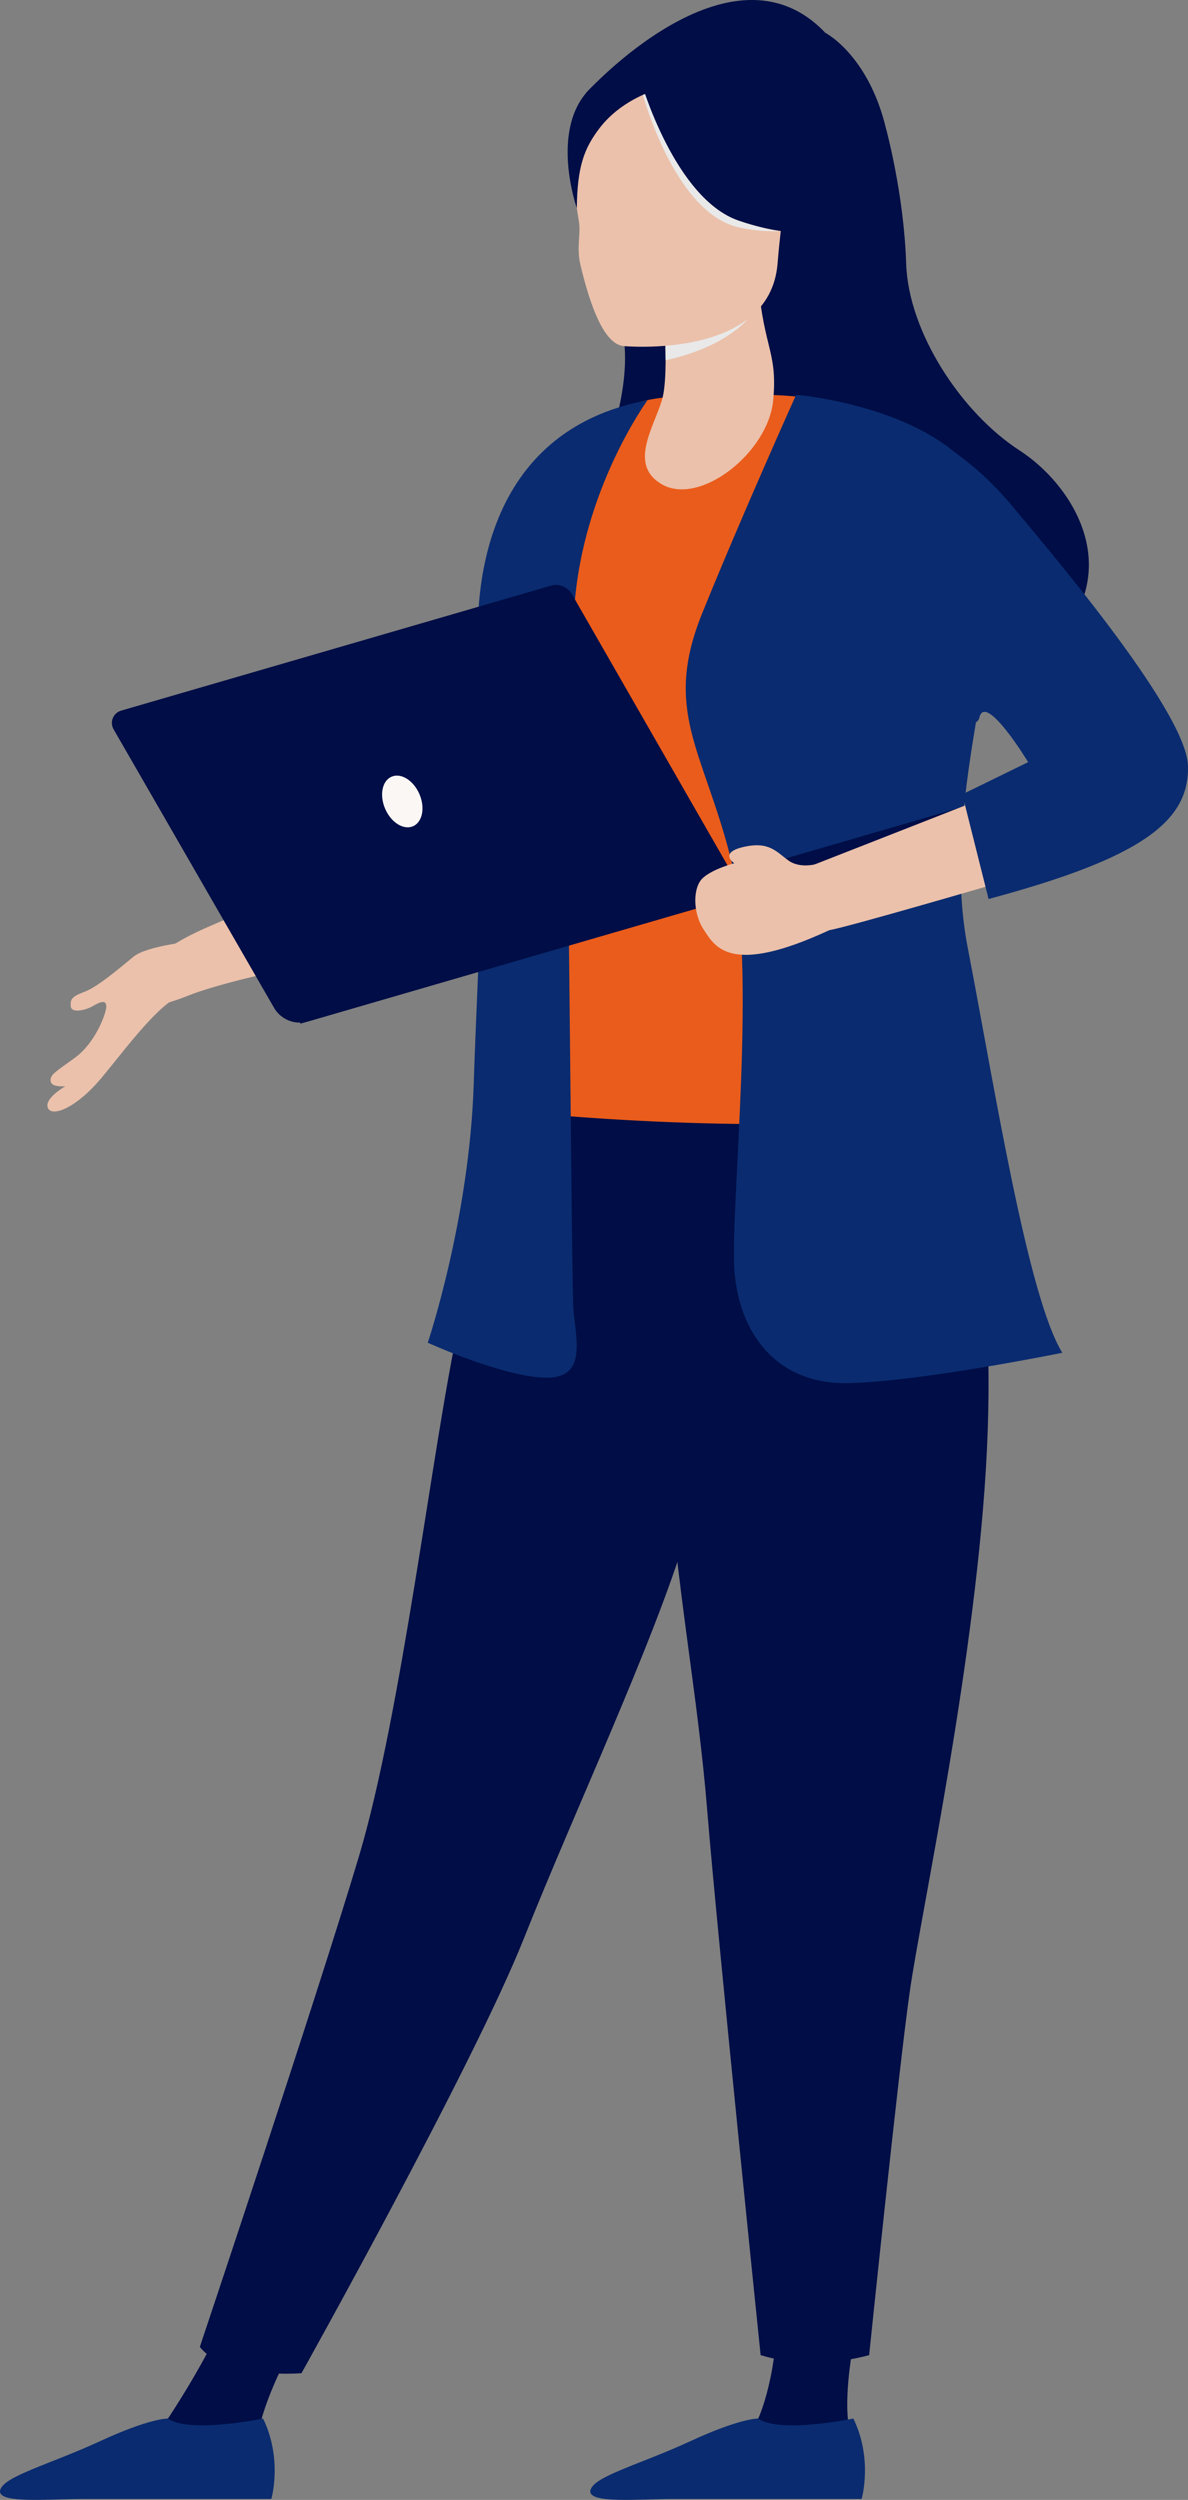 <?xml version="1.0" encoding="UTF-8"?><svg xmlns="http://www.w3.org/2000/svg" width="68.302" height="143.702" viewBox="0 0 68.302 143.702"><rect x="0" y="0" width="68.302" height="143.702" fill="#808080" stroke="none"/><defs><style>.uuid-c295aa83-db3e-432e-9290-4d55d332a194{fill:#ea5c1b;}.uuid-da0bd35f-6a00-4251-9156-6e22a77e8fc5{isolation:isolate;}.uuid-f3221342-0b8f-40a2-a274-155d45d5cce8{fill:#0a2b6f;}.uuid-f9a0f687-70a1-478f-aaf8-9df742747d97{fill:#e9e9e9;mix-blend-mode:multiply;}.uuid-d9ba7d28-ce45-4aee-b4ac-28f1d8efb44c{fill:#fbf7f5;}.uuid-055f4c45-2491-41c5-932d-539242535592{fill:#000d46;}.uuid-e47c8922-d3f9-405a-a482-20afc830e0b3{fill:#ebc1ab;}</style></defs><g class="uuid-da0bd35f-6a00-4251-9156-6e22a77e8fc5"><g id="uuid-c313aaaf-b06e-4f15-a57e-0d079b2816ac"><g id="uuid-5804672c-b476-44f0-a3ab-b3ef246b053e"><path class="uuid-055f4c45-2491-41c5-932d-539242535592" d="M50.963,7.484s1.009,3.698,1.135,7.662,3.188,8.588,6.51,10.74c3.321,2.152,6.565,7.568.934,12.102-5.63,4.534-24.421,4.74-26.421-.908-2-5.649,4.632-13.353,2.319-19.328-2.312-5.975-2.552-9.358,3.18-13.089,5.732-3.732,12.342,2.821,12.342,2.821Z"/><path class="uuid-055f4c45-2491-41c5-932d-539242535592" d="M49.537,132.443s-1.188,4.611-.713,7.177c0,0-2.044,1.205-4.373.46s-.856-1.055-.856-1.055c0,0,1.188-2.542,1.093-6.868l4.848.285Z"/><path class="uuid-f3221342-0b8f-40a2-a274-155d45d5cce8" d="M49.062,139.025s-4.23.879-5.466,0c0,0-.998-.042-3.898,1.298-2.899,1.341-5.561,2.018-5.751,2.82s2.757.504,4.801.504c2.044,0,10.79,0,10.79,0,0,0,.665-2.27-.475-4.622Z"/><path class="uuid-055f4c45-2491-41c5-932d-539242535592" d="M18.023,132.866s-2.388,3.559-3.137,6.754c0,0-2.044,1.205-4.373.46-2.329-.745-.856-1.055-.856-1.055,0,0,2.408-3.586,3.517-6.444l4.848.285Z"/><path class="uuid-f3221342-0b8f-40a2-a274-155d45d5cce8" d="M15.124,139.025s-4.23.879-5.466,0c0,0-.998-.042-3.898,1.298S.199,142.341.009,143.143s2.757.504,4.801.504h10.79s.665-2.27-.475-4.622Z"/><path class="uuid-055f4c45-2491-41c5-932d-539242535592" d="M55.138,66.709s2.168,4.849,1.603,16.633-3.771,26.491-4.431,31.11c-.66,4.619-2.34,20.929-2.34,20.929-2.193.578-4.277.596-6.239,0,0,0-2.494-24.219-3.06-31.195-.566-6.976-1.661-11.869-2.51-22.239-.849-10.37,1.265-15.552,1.265-15.552,0,0,8.264.651,15.711.315Z"/><path class="uuid-055f4c45-2491-41c5-932d-539242535592" d="M46.277,63.892s-4.964,18.176-6.85,24.398c-1.885,6.222-6.426,15.886-9.31,23.145-2.884,7.259-12.783,24.982-12.783,24.982,0,0-4.337.377-5.845-1.508,0,0,6.693-19.986,9.145-28.188,2.451-8.202,4.248-23.663,5.659-30.167,1.411-6.505,3.36-12.662,3.36-12.662,0,0,10.967,0,16.623,0Z"/><path class="uuid-e47c8922-d3f9-405a-a482-20afc830e0b3" d="M22.807,54.418s-8.948,1.606-11.978,2.81c-3.03,1.204-2.74.223-2.938-.303s.4-2.044,4.038-3.628c3.638-1.584,9.455-4.081,9.455-4.081l1.423,5.201Z"/><path class="uuid-e47c8922-d3f9-405a-a482-20afc830e0b3" d="M11.259,54.093s-2.782.24-3.593.908c-.811.667-2.046,1.721-2.786,2.001-.74.28-.846.421-.812.843s.862.231,1.303-.032.758-.333.739.072-.638,2.076-1.802,2.918c-1.164.843-1.446.983-1.394,1.353s.844.283.844.283c0,0-1.234.702-1.006,1.248s1.637.021,3.12-1.771c1.483-1.792,3.337-4.341,4.64-4.726,0,0,1.409-.173,1.869-1.545s-1.123-1.552-1.123-1.552Z"/><path class="uuid-055f4c45-2491-41c5-932d-539242535592" d="M42.252,66.597s-.593,5.612,0,8.61,2.614,4.671,5.473,4.636,9.108-.906,9.108-.906l-.08-1.847-.697-8.959-13.804-1.534Z"/><path class="uuid-055f4c45-2491-41c5-932d-539242535592" d="M32.83,65.786s.533,9.142.533,10.745c0,1.603-.035,2.955-1.638,2.977-1.603.021-5.781-1.211-5.781-1.211l.343-1.557,1.673-10.346,4.87-.608Z"/><path class="uuid-c295aa83-db3e-432e-9290-4d55d332a194" d="M48.979,23.509s-1.571-.88-6.034-.817c-4.462.063-5.849-.005-7.888,1.163-2.039,1.167-6.253,4.997-5.939,13.607.314,8.61.534,26.43.534,26.43,0,0,14.922,1.634,26.297,0,0,0-3.201-22.282-2.698-28.756s-2.137-10.936-4.274-11.627Z"/><path class="uuid-f3221342-0b8f-40a2-a274-155d45d5cce8" d="M45.774,22.692s11.754.974,11.628,8.516c-.126,7.542-3.269,15.492-1.761,23.285,1.508,7.793,3.423,20,5.434,23.268,0,0-7.928,1.62-12.202,1.746-4.274.126-6.399-2.925-6.651-6.508-.251-3.582,1.351-17.518-.22-23.7-1.571-6.182-3.897-8.444-1.634-14.038,2.263-5.593,5.405-12.57,5.405-12.57Z"/><path class="uuid-f3221342-0b8f-40a2-a274-155d45d5cce8" d="M37.227,23.007s-3.771,5.154-4.211,12.004c-.44,6.851-.377,13.123-.314,18.377.063,5.254.189,19.898.251,21.595.063,1.697.943,4.211-1.508,4.211-2.451,0-6.851-2.011-6.851-2.011,0,0,2.388-7.102,2.64-14.832.251-7.73.943-18.603.377-23.505-.566-4.902.189-14.078,9.616-15.838Z"/><path class="uuid-e47c8922-d3f9-405a-a482-20afc830e0b3" d="M38.046,27.836c2.191,1.268,6.104-1.801,6.404-4.803.3-3.002-.7-3.102-.9-7.704,0,0-3.902,1.101-5.503,1.101,0,0,.5,5.003,0,6.604-.5,1.601-1.901,3.702,0,4.803Z"/><path class="uuid-f9a0f687-70a1-478f-aaf8-9df742747d97" d="M38.248,19.498s3.422.032,4.991-1.472c0,0-1.094,1.821-4.97,2.685l-.02-1.213Z"/><path class="uuid-055f4c45-2491-41c5-932d-539242535592" d="M33.712,5.327s8.297-9.177,13.736-3.442c0,0,3.05,1.556,3.769,7.013.734,5.567-3.235,9.444-5.037,8.267-1.156-.754-2.312.243-2.312.243l-10.156-12.08Z"/><path class="uuid-e47c8922-d3f9-405a-a482-20afc830e0b3" d="M35.807,19.89s8.456.82,8.899-4.75c.444-5.569,1.895-9.211-3.788-9.989-5.683-.778-7.095,1.22-7.562,3.082-.526,2.097-.307,2.953-.069,4.531.111.734-.156,1.474.087,2.482.577,2.394,1.348,4.473,2.433,4.644Z"/><path class="uuid-f9a0f687-70a1-478f-aaf8-9df742747d97" d="M36.852,5.08s1.821,7.13,5.617,7.988c1.363.308,2.42.211,2.42.211,0,0-3.847-.146-4.131-4.189,0,0-1.814-6.975-3.905-4.01Z"/><path class="uuid-055f4c45-2491-41c5-932d-539242535592" d="M37.421,5.274s-1.766.549-2.944,2.084c-.908,1.183-1.287,2.244-1.314,4.605,0,0-1.568-4.455.702-6.805,2.407-2.492,3.556.116,3.556.116Z"/><path class="uuid-055f4c45-2491-41c5-932d-539242535592" d="M36.856,4.696s1.935,6.727,5.617,7.988c3.681,1.261,5.39.383,5.39.383,0,0-2.702-2.516-2.986-6.559,0,0-5.929-4.777-8.02-1.812Z"/><path class="uuid-055f4c45-2491-41c5-932d-539242535592" d="M16.287,51.92h39.626c.345,0,.625.28.625.625v.706H16.287v-1.331h0Z" transform="translate(-13.232 12.255) rotate(-16.21)"/><path class="uuid-055f4c45-2491-41c5-932d-539242535592" d="M42.792,51.424l-9.913-17.272c-.241-.42-.739-.621-1.204-.486l-24.713,7.184c-.457.133-.669.659-.431,1.072l9.223,16.007c.393.681,1.2,1.006,1.955.787l25.084-7.292Z"/><ellipse class="uuid-d9ba7d28-ce45-4aee-b4ac-28f1d8efb44c" cx="23.129" cy="46.071" rx="1.072" ry="1.552" transform="translate(-16.427 13.013) rotate(-23.456)"/><path class="uuid-e47c8922-d3f9-405a-a482-20afc830e0b3" d="M47.031,49.645s-.996.32-1.691-.174-1.107-1.124-2.58-.788c-1.472.336-.541.938-.541.938,0,0-1.256.327-1.821.859-.566.532-.584,1.977.063,2.961.647.983,1.504,2.679,7.216.029l-.646-3.824Z"/><path class="uuid-e47c8922-d3f9-405a-a482-20afc830e0b3" d="M55.864,46.154l-9.035,3.54s-.678,1.328-.56,2.312c.117.984.381,1.627,1.409,1.463,1.028-.164,9.91-2.765,9.91-2.765l-1.723-4.551Z"/><path class="uuid-f3221342-0b8f-40a2-a274-155d45d5cce8" d="M53.203,24.986s2.559,1.137,5.03,4.146c1.476,1.798,9.963,11.624,10.066,14.877.103,3.253-2.774,5.334-11.463,7.669l-1.509-6.018,3.785-1.85s-2.463-4.061-2.807-2.555-6.536-2.471-7.119-8.446c-.583-5.975.282-9.957,4.016-7.823Z"/></g></g></g></svg>